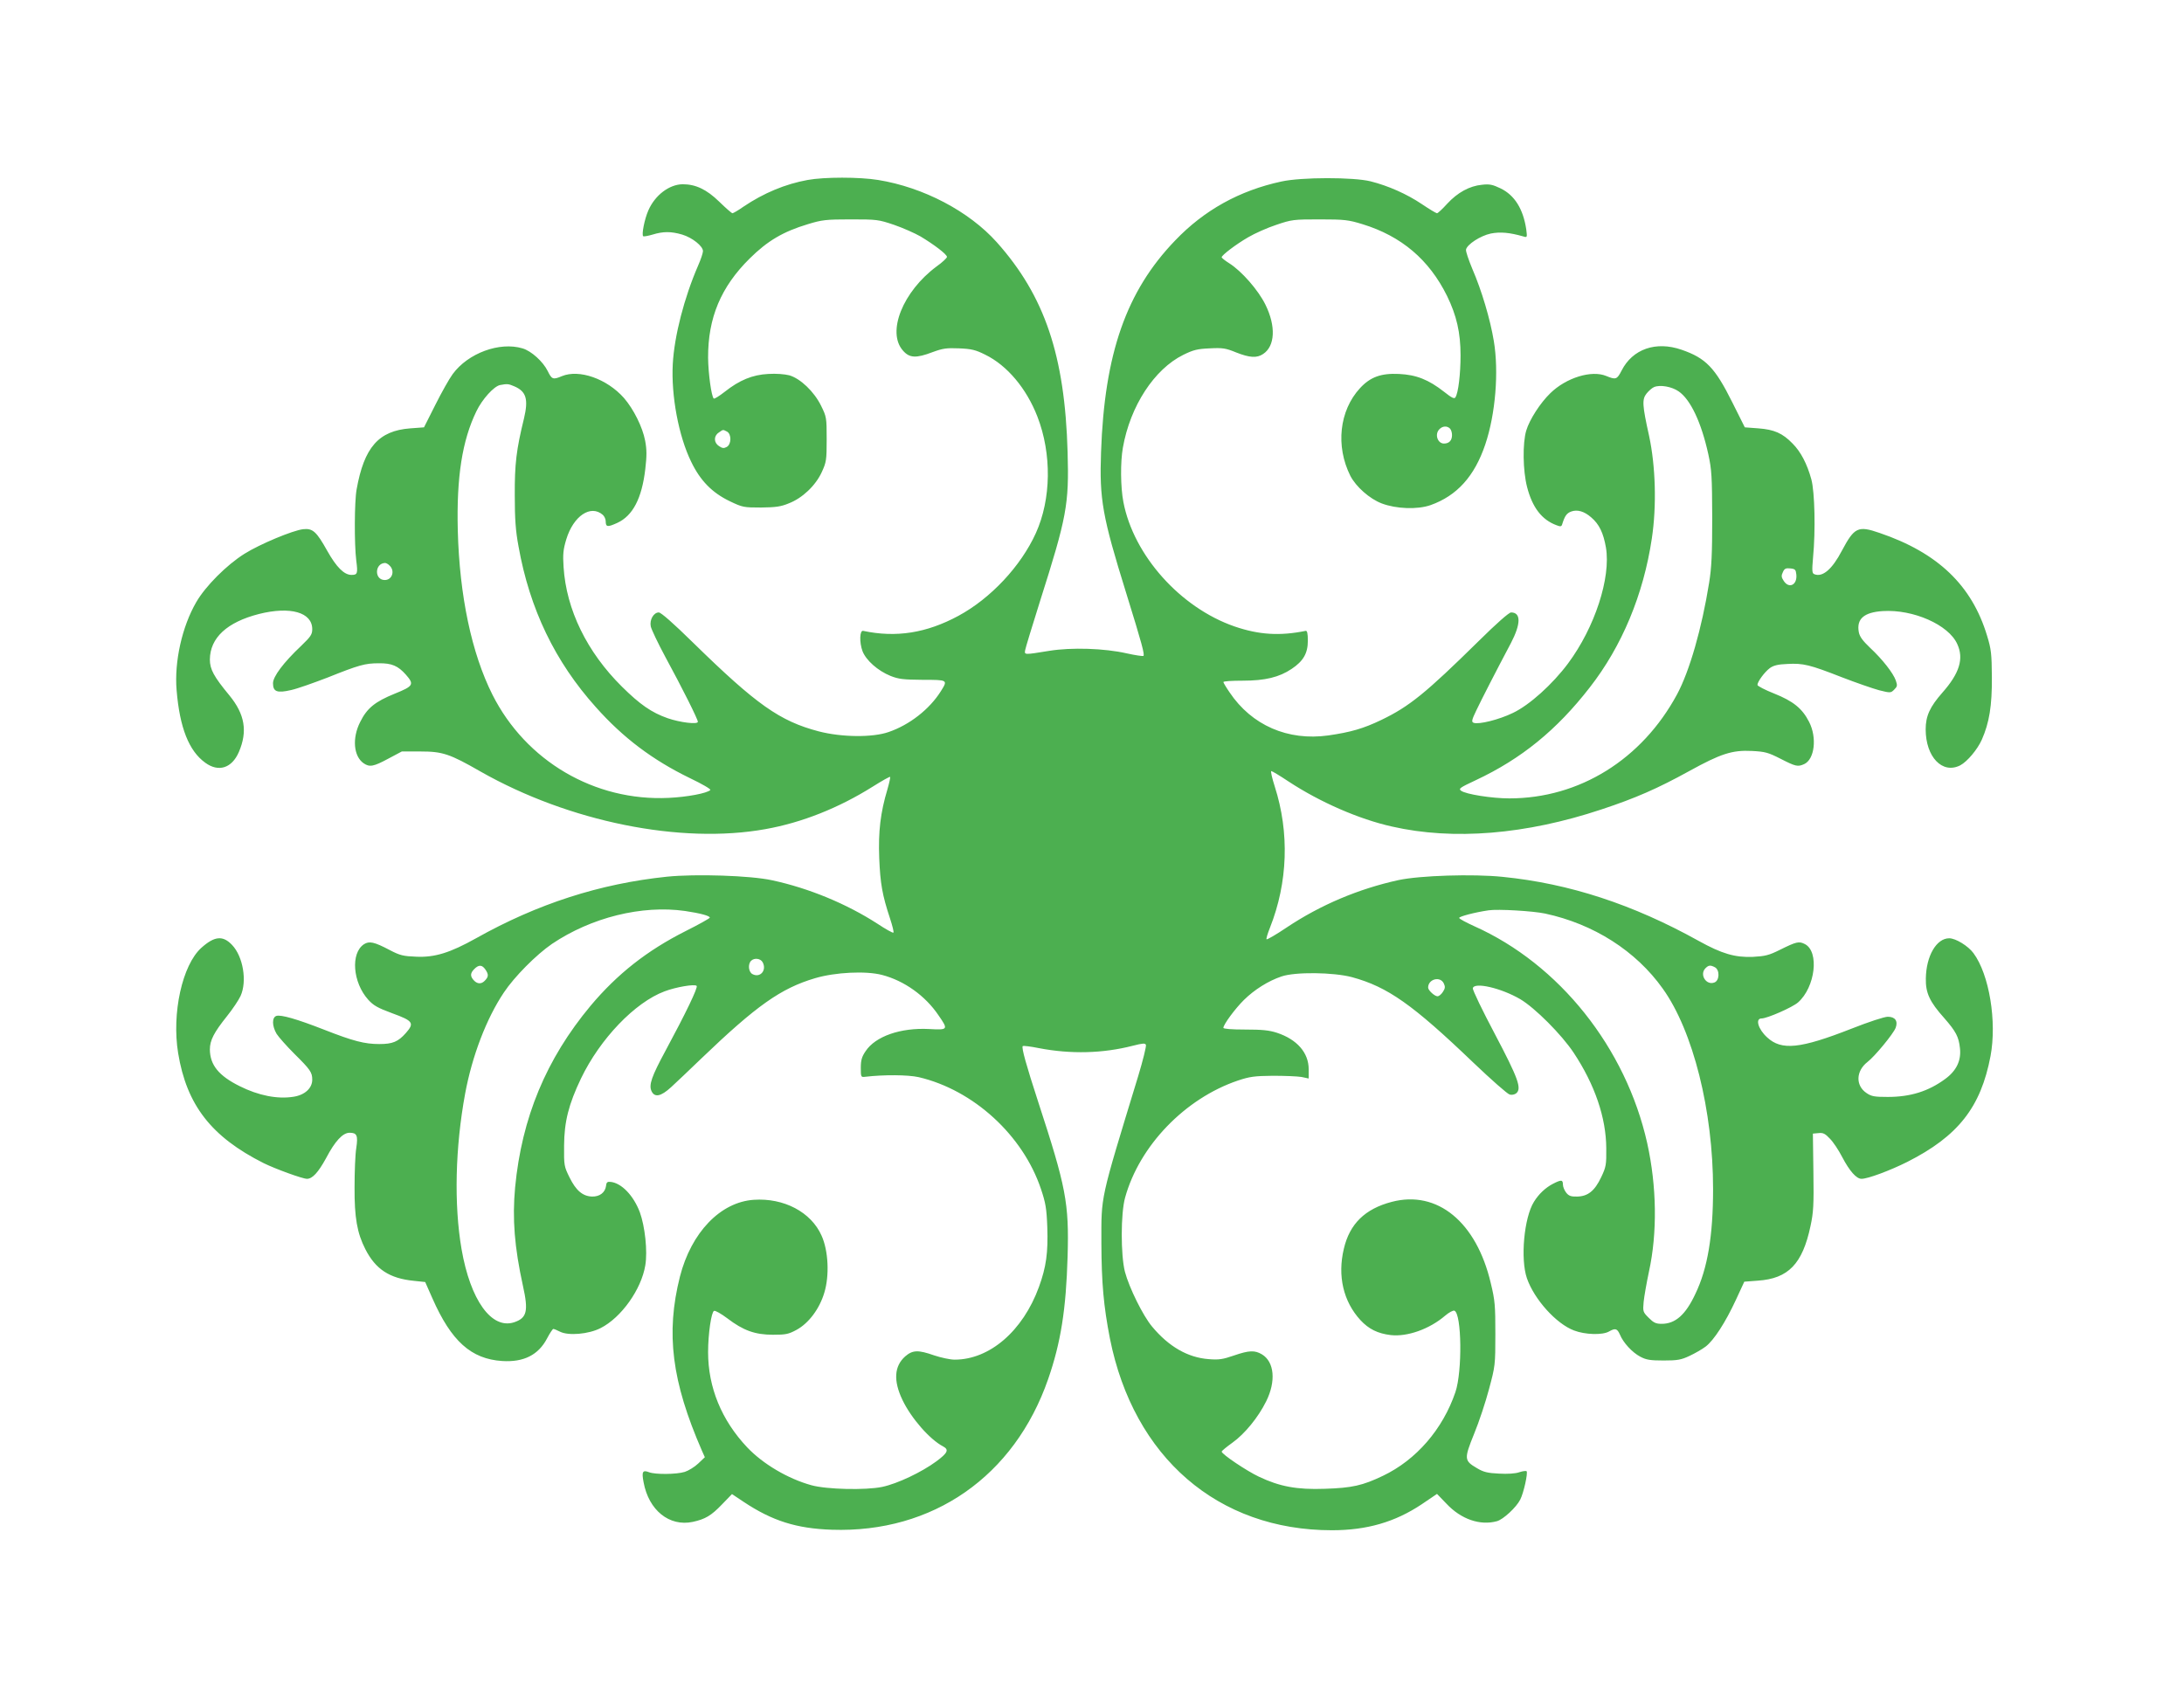 <?xml version="1.0" standalone="no"?>
<!DOCTYPE svg PUBLIC "-//W3C//DTD SVG 20010904//EN"
 "http://www.w3.org/TR/2001/REC-SVG-20010904/DTD/svg10.dtd">
<svg version="1.0" xmlns="http://www.w3.org/2000/svg"
 width="1280pt" height="991pt" viewBox="0 0 1280 991"
 preserveAspectRatio="xMidYMid meet">
<g transform="translate(0,991) scale(0.1,-0.1)"
fill="#4caf50" stroke="none">
<path d="M4733 8855 c-131 -24 -256 -76 -375 -156 -31 -22 -61 -39 -65 -39 -5
0 -40 31 -78 68 -74 72 -138 102 -214 102 -79 -1 -162 -64 -201 -153 -23 -52
-41 -145 -30 -152 4 -2 28 2 55 10 62 19 108 19 173 0 60 -18 122 -68 122 -97
0 -11 -13 -50 -29 -86 -81 -187 -139 -411 -148 -576 -10 -185 34 -422 108
-573 53 -110 122 -181 226 -231 75 -36 82 -37 183 -37 86 1 116 5 162 24 81
31 158 105 194 183 27 59 29 71 29 193 0 127 -1 132 -33 197 -41 83 -121 159
-186 178 -28 7 -77 11 -124 8 -92 -5 -168 -36 -255 -105 -32 -25 -61 -43 -64
-39 -14 14 -32 148 -33 239 -1 234 75 415 244 582 104 103 195 157 341 201 82
25 105 28 250 28 155 0 163 -1 255 -32 52 -18 122 -49 155 -68 80 -48 155
-105 155 -120 0 -6 -27 -32 -61 -56 -198 -147 -293 -385 -197 -493 38 -44 77
-46 174 -9 60 22 81 25 155 22 73 -3 97 -9 153 -37 129 -63 242 -198 306 -363
85 -219 81 -484 -9 -683 -88 -194 -265 -383 -454 -485 -187 -101 -365 -129
-558 -88 -21 5 -23 -68 -4 -119 21 -54 90 -115 164 -145 48 -19 75 -22 188
-23 149 0 149 0 107 -67 -66 -105 -183 -197 -306 -239 -94 -33 -276 -31 -410
4 -228 60 -365 157 -735 519 -117 115 -189 178 -202 178 -30 0 -55 -43 -47
-82 4 -18 42 -98 85 -178 100 -184 191 -366 191 -381 0 -17 -105 -4 -177 21
-94 33 -162 80 -268 185 -205 203 -326 451 -342 701 -5 76 -2 103 16 163 42
137 143 205 214 143 9 -8 17 -25 17 -38 0 -34 11 -35 68 -9 91 42 144 144 164
316 9 77 9 113 -1 166 -15 79 -67 184 -124 250 -100 113 -263 170 -364 128
-52 -22 -59 -19 -83 30 -27 55 -96 118 -148 133 -134 40 -319 -28 -409 -151
-20 -27 -66 -109 -102 -181 l-66 -131 -81 -6 c-185 -14 -270 -111 -314 -358
-13 -71 -14 -321 -2 -417 10 -76 7 -84 -28 -84 -43 0 -88 45 -142 141 -63 113
-85 133 -141 127 -61 -7 -253 -87 -344 -144 -104 -65 -229 -190 -283 -284 -83
-143 -129 -349 -115 -515 18 -220 72 -357 168 -426 78 -57 156 -32 197 63 52
121 35 221 -55 331 -92 111 -115 154 -115 211 1 127 100 219 288 267 183 46
312 10 312 -89 0 -31 -9 -44 -64 -97 -105 -99 -166 -181 -166 -220 0 -50 24
-59 106 -40 37 8 132 42 213 73 185 74 220 84 301 84 76 1 113 -15 159 -67 50
-57 44 -67 -65 -111 -116 -47 -163 -85 -203 -166 -48 -94 -39 -201 20 -242 35
-24 58 -20 145 27 l79 42 110 0 c129 0 171 -14 352 -118 518 -294 1173 -427
1670 -337 213 38 429 124 628 249 54 34 100 60 102 57 2 -2 -5 -35 -16 -73
-41 -137 -54 -247 -48 -403 6 -149 18 -217 63 -353 14 -43 24 -81 20 -84 -3
-3 -45 20 -93 52 -181 117 -403 209 -618 255 -127 28 -449 38 -616 21 -394
-41 -759 -159 -1119 -361 -152 -85 -242 -113 -350 -108 -76 3 -95 7 -156 39
-91 48 -120 54 -151 34 -79 -52 -66 -224 25 -325 31 -34 55 -48 142 -80 121
-44 130 -57 79 -115 -46 -52 -78 -65 -156 -65 -86 0 -152 17 -323 84 -161 63
-253 89 -280 81 -27 -9 -26 -59 1 -105 12 -19 59 -72 105 -118 93 -92 104
-108 104 -151 0 -50 -44 -90 -110 -100 -94 -15 -205 7 -315 62 -123 61 -174
124 -175 215 0 54 24 100 100 195 33 41 69 95 80 119 39 86 15 231 -50 299
-54 57 -103 52 -180 -17 -112 -101 -174 -384 -136 -617 50 -305 195 -491 501
-645 69 -34 228 -92 254 -92 32 0 66 37 112 121 53 101 98 149 138 149 43 0
50 -16 39 -90 -6 -36 -10 -139 -10 -230 -1 -177 15 -268 63 -362 60 -118 142
-172 285 -186 l66 -7 42 -95 c111 -252 227 -356 409 -368 126 -8 212 35 263
132 16 31 33 56 37 56 4 0 22 -7 39 -16 49 -25 168 -15 238 21 121 61 239 227
262 368 14 83 -2 228 -32 311 -37 98 -107 171 -171 178 -19 2 -25 -2 -27 -23
-5 -39 -37 -64 -82 -63 -55 2 -94 35 -132 112 -32 65 -33 70 -32 187 1 141 27
242 99 393 112 233 316 446 490 511 66 25 176 44 188 32 9 -9 -65 -162 -183
-381 -81 -150 -98 -199 -82 -235 18 -40 55 -33 115 22 29 26 108 102 177 168
323 310 467 412 667 471 118 35 298 44 393 19 130 -34 253 -122 330 -236 59
-85 57 -87 -54 -81 -168 9 -316 -43 -373 -130 -22 -32 -28 -53 -28 -97 0 -54
1 -56 25 -53 110 13 251 12 314 -2 321 -75 611 -340 717 -656 27 -81 33 -113
37 -224 5 -148 -6 -232 -49 -350 -94 -258 -289 -426 -494 -426 -27 0 -81 12
-120 25 -94 33 -126 32 -170 -6 -64 -57 -70 -142 -16 -255 51 -107 160 -232
239 -273 35 -19 26 -38 -40 -87 -87 -64 -228 -131 -318 -150 -96 -20 -326 -15
-415 10 -137 38 -283 124 -376 222 -150 159 -229 351 -229 558 0 107 19 236
35 242 7 3 42 -17 78 -44 93 -71 162 -96 267 -96 75 0 91 3 139 29 71 39 134
123 162 217 31 101 24 247 -16 335 -61 138 -221 222 -397 210 -196 -13 -367
-192 -433 -450 -84 -333 -48 -615 129 -1021 l17 -38 -39 -37 c-21 -20 -57 -42
-79 -49 -49 -15 -172 -16 -209 -2 -38 15 -44 3 -32 -59 30 -164 151 -261 288
-232 73 16 108 36 172 103 l58 60 69 -46 c167 -111 309 -156 516 -163 592 -20
1070 313 1268 883 74 213 105 408 114 719 9 314 -9 406 -172 905 -71 218 -99
319 -91 328 4 3 46 -2 95 -12 187 -36 375 -31 550 14 59 15 73 16 77 5 3 -8
-17 -89 -45 -182 -227 -744 -216 -695 -216 -983 1 -231 13 -366 50 -556 139
-697 633 -1124 1301 -1124 205 0 370 48 526 152 l90 61 55 -57 c86 -92 198
-130 296 -103 37 10 114 81 137 127 20 39 46 157 37 166 -3 3 -22 1 -43 -6
-22 -8 -69 -11 -119 -8 -66 3 -91 9 -129 32 -75 44 -76 54 -17 200 29 70 68
188 88 264 36 134 37 141 37 322 0 166 -2 197 -27 299 -84 358 -313 546 -580
476 -157 -41 -247 -129 -281 -275 -38 -159 -3 -309 97 -418 49 -53 102 -79
178 -88 97 -11 227 35 319 114 22 19 47 32 54 29 43 -17 47 -356 6 -477 -74
-218 -230 -398 -425 -491 -119 -57 -181 -71 -340 -76 -164 -6 -265 13 -387 71
-72 34 -218 132 -218 147 0 4 29 28 64 53 71 51 150 147 197 242 58 117 48
231 -25 275 -42 25 -75 24 -165 -7 -64 -22 -87 -26 -147 -21 -122 9 -234 73
-332 191 -53 63 -134 227 -159 321 -25 98 -25 342 1 435 84 304 351 581 661
686 69 23 97 27 205 28 69 0 144 -3 168 -7 l42 -9 0 54 c0 97 -68 175 -186
214 -46 15 -87 19 -186 19 -80 0 -128 4 -128 10 0 19 69 113 121 164 61 60
142 111 219 137 81 28 305 25 414 -4 209 -57 355 -160 711 -501 105 -100 200
-184 213 -187 12 -4 29 0 38 7 34 28 12 88 -125 348 -73 138 -131 258 -129
268 7 38 165 2 278 -64 86 -51 242 -207 313 -314 124 -187 190 -381 191 -559
1 -98 -1 -110 -30 -171 -38 -80 -78 -112 -141 -113 -36 -1 -49 4 -64 23 -10
13 -19 34 -19 47 0 29 -9 30 -58 5 -43 -22 -84 -60 -112 -106 -58 -93 -80
-335 -41 -448 43 -124 172 -267 276 -306 65 -25 167 -28 205 -6 37 21 48 18
64 -18 19 -47 72 -105 120 -130 34 -18 57 -22 136 -22 82 0 103 4 152 27 32
15 74 39 95 55 48 37 116 142 177 274 l49 106 79 6 c179 12 262 98 309 320 17
79 20 123 17 317 l-3 225 33 3 c27 3 39 -3 67 -33 19 -19 51 -67 71 -106 44
-84 84 -129 114 -129 37 0 166 48 268 99 298 151 431 320 488 620 38 202 -7
479 -100 604 -31 42 -104 87 -142 87 -75 0 -135 -104 -137 -235 -2 -85 22
-137 108 -233 69 -79 85 -110 92 -177 8 -72 -21 -132 -87 -180 -98 -72 -203
-105 -336 -105 -78 0 -96 3 -125 23 -65 44 -62 129 6 182 42 32 151 164 165
200 15 40 -3 65 -46 65 -20 0 -112 -30 -213 -70 -301 -118 -410 -129 -494 -51
-53 48 -71 111 -33 111 33 0 181 65 214 94 101 89 126 298 40 342 -35 18 -50
14 -147 -34 -64 -32 -86 -37 -158 -41 -105 -4 -181 18 -318 94 -385 214 -758
336 -1148 375 -174 18 -485 8 -611 -19 -233 -51 -456 -145 -654 -277 -62 -42
-116 -73 -119 -70 -3 3 6 33 20 68 105 265 115 557 28 828 -16 50 -25 90 -20
90 5 0 50 -27 101 -61 184 -121 413 -221 606 -264 360 -82 785 -47 1227 100
200 66 330 123 515 225 185 102 252 124 368 118 78 -4 95 -9 168 -46 88 -45
100 -48 138 -31 61 28 76 155 29 247 -40 79 -93 122 -206 167 -53 21 -97 44
-97 50 0 19 42 76 73 99 21 15 47 22 103 24 92 5 130 -4 319 -78 83 -32 181
-66 218 -76 67 -17 69 -16 89 4 18 18 19 24 9 53 -15 43 -78 124 -151 192 -43
41 -61 65 -66 92 -14 77 30 116 141 123 178 11 385 -80 436 -193 40 -86 13
-172 -87 -285 -73 -83 -98 -137 -98 -215 0 -162 98 -265 203 -211 41 22 100
92 126 150 44 100 60 198 59 366 -1 137 -4 165 -28 243 -89 296 -289 487 -630
603 -127 44 -148 33 -221 -104 -57 -109 -113 -157 -161 -138 -14 5 -15 18 -8
99 15 156 10 383 -10 457 -25 91 -62 162 -110 210 -59 61 -108 82 -200 89
l-80 6 -73 146 c-102 205 -156 260 -298 309 -150 52 -287 4 -351 -122 -27 -53
-34 -55 -90 -32 -86 36 -235 -10 -328 -101 -59 -57 -122 -155 -141 -219 -22
-73 -20 -235 5 -331 31 -120 86 -192 173 -224 23 -9 29 -8 33 7 15 48 26 63
51 73 37 14 78 2 119 -34 47 -40 71 -91 86 -176 30 -177 -65 -469 -222 -680
-91 -122 -226 -244 -323 -290 -82 -40 -201 -69 -230 -58 -14 5 -12 16 16 74
32 67 113 225 202 393 59 113 60 180 1 180 -12 0 -85 -64 -190 -168 -311 -306
-406 -383 -570 -462 -106 -51 -180 -72 -311 -91 -237 -33 -449 59 -579 253
-20 29 -36 56 -36 60 0 5 51 8 114 8 130 0 213 20 286 69 69 46 95 92 95 165
0 44 -4 60 -13 58 -152 -31 -274 -23 -417 26 -317 110 -591 416 -651 729 -17
88 -18 235 -3 319 43 244 184 460 354 544 59 29 83 35 155 38 76 4 94 1 155
-24 79 -31 121 -34 158 -9 70 46 76 163 13 290 -42 85 -139 196 -212 242 -24
15 -44 31 -44 35 0 12 84 76 155 117 39 23 113 56 165 73 91 31 102 32 255 32
146 0 168 -3 250 -28 228 -70 391 -208 496 -421 56 -115 79 -215 79 -348 0
-109 -13 -220 -30 -246 -6 -11 -22 -3 -66 32 -92 72 -163 100 -265 105 -105 5
-168 -18 -228 -83 -122 -132 -144 -340 -57 -514 33 -64 113 -135 184 -162 84
-32 209 -37 286 -10 155 55 258 169 321 356 60 178 80 426 50 606 -21 127 -71
296 -126 423 -22 53 -39 103 -37 113 6 30 84 81 145 94 56 11 111 6 191 -17
23 -7 23 -6 17 42 -18 119 -68 200 -151 240 -46 22 -64 26 -108 21 -74 -7
-144 -46 -204 -111 -28 -31 -55 -56 -60 -56 -5 0 -45 24 -88 53 -89 60 -198
108 -301 134 -100 25 -406 25 -523 -1 -246 -53 -453 -168 -623 -346 -286 -297
-414 -663 -434 -1241 -10 -277 8 -377 147 -824 94 -303 110 -364 101 -370 -5
-2 -48 4 -97 15 -131 30 -324 36 -454 15 -148 -24 -146 -24 -142 3 2 13 42
144 88 290 156 491 170 564 161 872 -16 566 -134 915 -415 1230 -163 182 -430
322 -695 365 -111 18 -315 18 -414 0z m-1720 -1209 c71 -30 85 -75 58 -189
-45 -183 -55 -267 -54 -452 0 -137 5 -208 22 -298 65 -366 214 -676 453 -942
160 -180 333 -310 551 -416 71 -34 125 -65 120 -70 -19 -19 -136 -41 -244 -46
-434 -21 -837 216 -1033 605 -122 243 -193 580 -203 962 -8 314 26 528 109
699 34 71 103 147 139 154 42 8 49 7 82 -7z m6825 -30 c70 -48 133 -182 174
-368 20 -92 22 -131 23 -373 0 -212 -4 -294 -18 -380 -43 -269 -115 -519 -188
-655 -206 -382 -573 -610 -983 -610 -101 0 -255 24 -283 45 -16 12 -7 18 87
62 266 125 473 293 667 543 189 242 315 545 364 873 29 192 22 425 -16 602
-40 180 -42 214 -15 248 13 16 32 33 44 38 35 15 104 3 144 -25z m-1340 -218
c7 -7 12 -24 12 -38 0 -32 -17 -50 -47 -50 -38 0 -56 55 -27 84 18 19 45 21
62 4z m-4237 -18 c27 -15 26 -75 -2 -90 -16 -9 -26 -8 -45 5 -31 20 -32 59 -2
79 27 19 24 19 49 6z m-1977 -786 c32 -31 14 -84 -29 -84 -62 0 -60 98 2 100
6 0 19 -7 27 -16z m8244 -52 c6 -61 -43 -85 -74 -37 -14 21 -15 31 -5 51 9 21
17 25 44 22 28 -3 32 -7 35 -36z m-6513 -1972 c87 -13 145 -28 145 -39 0 -4
-64 -40 -142 -79 -226 -114 -400 -251 -557 -438 -260 -312 -403 -656 -442
-1064 -17 -185 -4 -350 46 -578 33 -148 23 -188 -52 -213 -132 -43 -256 129
-308 429 -45 262 -37 596 21 911 41 221 125 441 227 593 61 92 190 222 282
285 230 155 527 229 780 193z m5040 -15 c285 -61 533 -219 690 -440 178 -248
295 -716 295 -1175 0 -273 -32 -466 -104 -615 -57 -122 -117 -175 -197 -175
-34 0 -47 6 -76 35 -34 34 -35 37 -30 93 3 31 17 111 31 177 50 228 46 501
-10 754 -125 559 -515 1049 -1014 1272 -46 21 -86 42 -88 48 -3 8 90 33 173
45 55 8 259 -4 330 -19z m-4585 -286 c25 -47 -15 -93 -60 -69 -23 12 -28 58
-8 78 19 19 56 14 68 -9z m-1626 -41 c21 -30 20 -44 -4 -68 -21 -21 -46 -18
-67 8 -18 22 -16 39 7 62 26 26 45 25 64 -2z m7207 12 c29 -16 27 -78 -3 -89
-48 -19 -89 46 -53 83 19 19 29 20 56 6z m-1589 -95 c9 -19 8 -29 -6 -50 -9
-14 -23 -25 -31 -25 -17 0 -55 35 -55 51 0 50 71 69 92 24z"/>
</g>
</svg>
